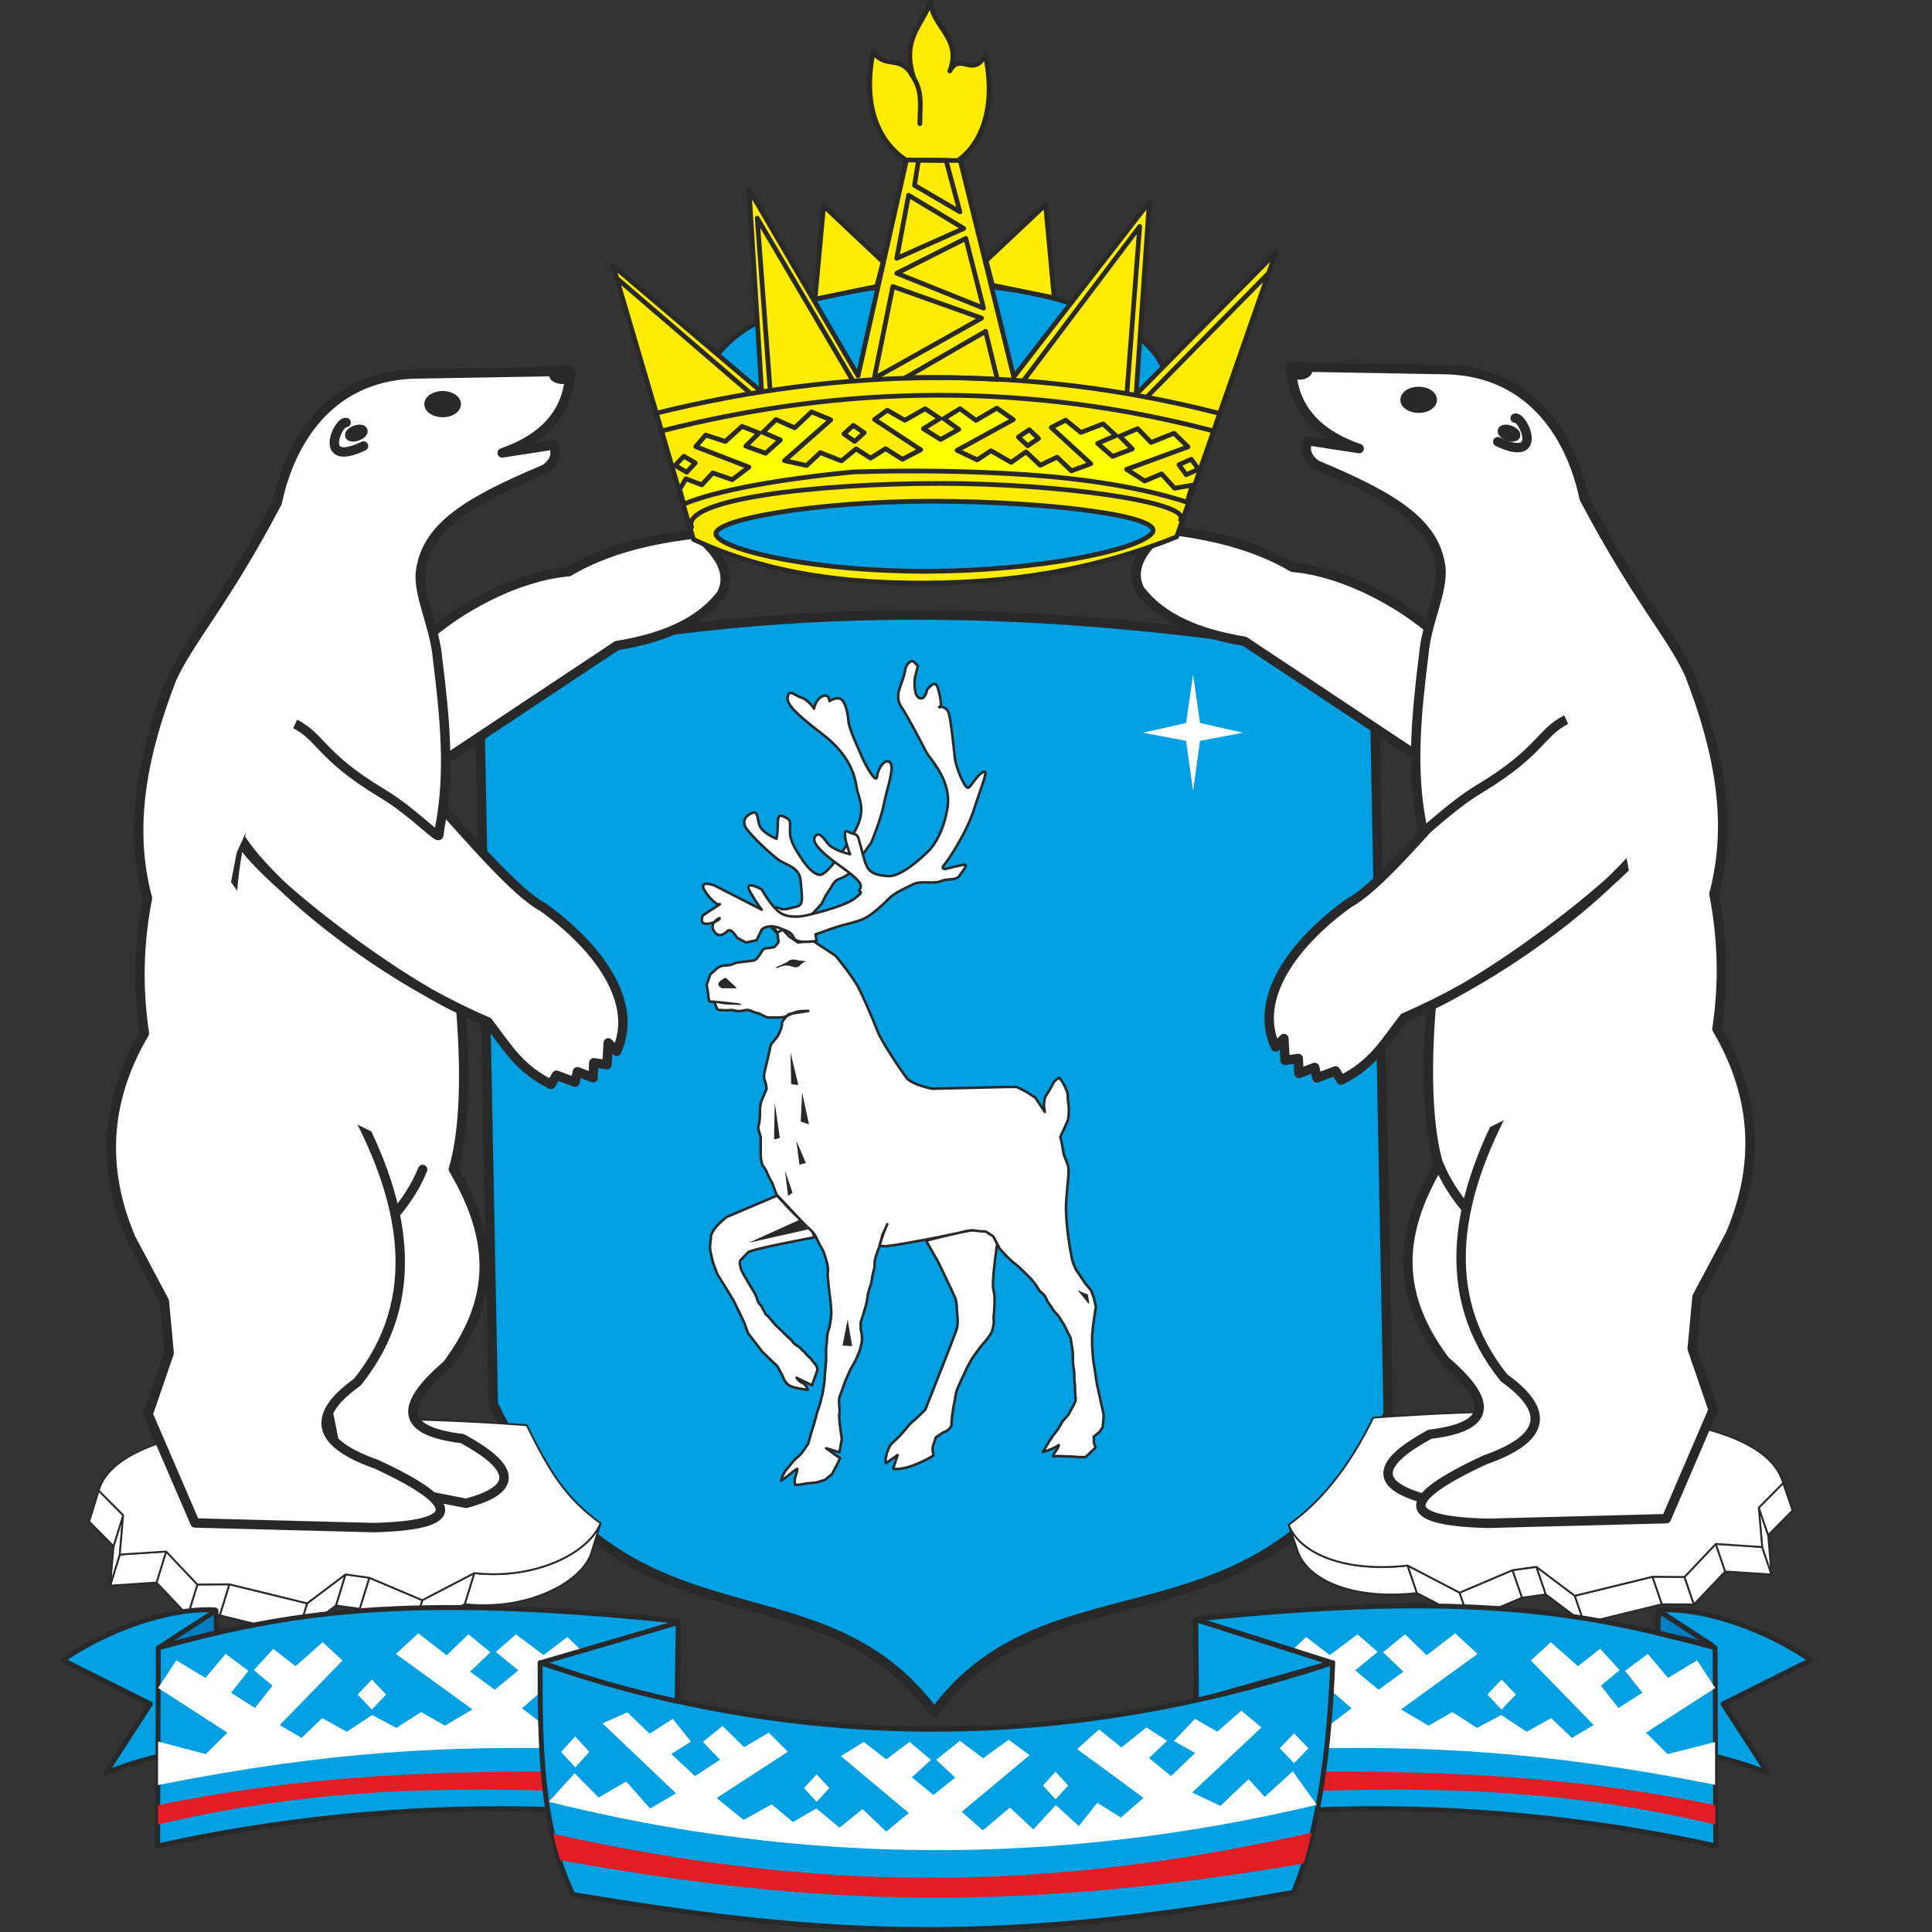 <svg width="32" height="32" viewBox="0 0 32 32" fill="none" xmlns="http://www.w3.org/2000/svg">
<rect x="0" y="0" width="32" height="32" fill="#333333" stroke="none"/>
<g clip-path="url(#clip0_767_55242)">
<path fill-rule="evenodd" clip-rule="evenodd" d="M7.931 11.008C12.818 9.883 17.389 9.977 22.754 10.905L22.993 23.417C20.92 27.575 17.436 25.69 15.475 28.365C13.499 25.683 10.265 27.62 8.171 23.255L7.931 11.008Z" fill="#00A0E3" stroke="#2A2929" stroke-width="0.156" stroke-linejoin="round"/>
<path fill-rule="evenodd" clip-rule="evenodd" d="M24.02 10.728C23.314 9.996 22.238 9.467 21.411 9.397C20.781 9.026 20.061 8.861 19.309 8.77C18.895 9.102 18.714 9.433 18.877 9.764C19.239 10.245 19.855 10.498 20.613 10.621L24.035 12.895L24.02 10.728Z" fill="#FEFEFE" stroke="#2A2929" stroke-width="0.156" stroke-linejoin="round"/>
<path fill-rule="evenodd" clip-rule="evenodd" d="M6.809 10.799C7.516 10.067 8.591 9.539 9.419 9.469C10.049 9.097 10.768 8.932 11.52 8.842C11.935 9.173 12.115 9.504 11.953 9.835C11.59 10.317 10.975 10.569 10.217 10.693L6.795 12.966L6.809 10.799Z" fill="#FEFEFE" stroke="#2A2929" stroke-width="0.156" stroke-linejoin="round"/>
<path fill-rule="evenodd" clip-rule="evenodd" d="M15.514 4.705C17.619 4.705 19.335 5.471 19.335 6.41C19.335 7.349 17.619 8.115 15.514 8.115C13.409 8.115 11.692 7.349 11.692 6.41C11.692 5.471 13.409 4.705 15.514 4.705Z" fill="#00A0E3" stroke="#2A2929" stroke-width="0.078" stroke-linejoin="round"/>
<path fill-rule="evenodd" clip-rule="evenodd" d="M10.154 4.403L12.616 6.492L12.407 3.141L14.212 6.225L15.013 2.656C14.492 2.311 14.3 1.67 14.462 0.864C14.699 1.163 14.897 0.881 15.131 1.277C14.916 0.605 15.329 0.38 15.413 0C15.411 0.44 15.946 0.62 15.732 1.176C15.906 0.852 16.117 1.301 16.319 0.911C16.503 1.758 16.261 2.361 15.899 2.633L16.791 6.244L19.036 3.346L18.817 6.533L21.13 4.187L19.489 8.892C18.081 9.456 16.728 9.649 15.353 9.657C14.061 9.664 12.744 9.521 11.487 8.935L10.154 4.403Z" fill="#FFEC00" stroke="#2A2929" stroke-width="0.078" stroke-linejoin="round"/>
<path fill-rule="evenodd" clip-rule="evenodd" d="M9.946 25.229L9.787 25.744L9.767 25.79L9.743 25.836L9.715 25.882L9.683 25.927L9.648 25.971L9.609 26.014L9.566 26.057L9.52 26.099L9.471 26.139L9.419 26.179L9.363 26.217L9.305 26.254L9.244 26.289L9.18 26.323L9.114 26.355L9.045 26.386L8.974 26.415L8.901 26.442L8.825 26.467L8.748 26.49L8.668 26.51L8.587 26.529L8.504 26.545L8.419 26.559L8.333 26.57L8.245 26.578L8.157 26.584L8.067 26.587L7.976 26.587L7.884 26.585L7.791 26.579L7.697 26.57L7.856 26.055L7.95 26.064L8.042 26.07L8.134 26.073L8.225 26.073L8.315 26.07L8.404 26.064L8.492 26.055L8.578 26.044L8.662 26.031L8.745 26.015L8.827 25.996L8.906 25.975L8.984 25.952L9.059 25.927L9.133 25.9L9.204 25.872L9.273 25.841L9.339 25.809L9.403 25.775L9.464 25.739L9.522 25.702L9.577 25.664L9.63 25.625L9.679 25.584L9.725 25.543L9.767 25.5L9.806 25.456L9.842 25.412L9.874 25.367L9.902 25.322L9.926 25.276L9.946 25.229Z" fill="#FEFEFE" stroke="#2A2929" stroke-width="0.03" stroke-linejoin="round"/>
<path fill-rule="evenodd" clip-rule="evenodd" d="M7.856 26.055L7.697 26.57L6.836 27.019L6.994 26.504L7.856 26.055Z" fill="#FEFEFE" stroke="#2A2929" stroke-width="0.03" stroke-linejoin="round"/>
<path fill-rule="evenodd" clip-rule="evenodd" d="M6.994 26.504L6.836 27.019L5.958 26.646L6.117 26.132L6.994 26.504Z" fill="#FEFEFE" stroke="#2A2929" stroke-width="0.03" stroke-linejoin="round"/>
<path fill-rule="evenodd" clip-rule="evenodd" d="M6.117 26.132L5.958 26.646L5.564 26.592L5.723 26.077L6.117 26.132Z" fill="#FEFEFE" stroke="#2A2929" stroke-width="0.03" stroke-linejoin="round"/>
<path fill-rule="evenodd" clip-rule="evenodd" d="M5.722 26.077L5.564 26.592L4.928 27.07L5.087 26.556L5.722 26.077Z" fill="#FEFEFE" stroke="#2A2929" stroke-width="0.03" stroke-linejoin="round"/>
<path fill-rule="evenodd" clip-rule="evenodd" d="M5.087 26.556L4.928 27.07L3.64 26.755L3.799 26.241L5.087 26.556Z" fill="#FEFEFE" stroke="#2A2929" stroke-width="0.03" stroke-linejoin="round"/>
<path fill-rule="evenodd" clip-rule="evenodd" d="M3.799 26.241L3.64 26.755L3.11 26.758L3.269 26.244L3.799 26.241Z" fill="#FEFEFE" stroke="#2A2929" stroke-width="0.03" stroke-linejoin="round"/>
<path fill-rule="evenodd" clip-rule="evenodd" d="M3.269 26.244L3.11 26.758L2.593 26.212L2.752 25.697L3.269 26.244Z" fill="#FEFEFE" stroke="#2A2929" stroke-width="0.03" stroke-linejoin="round"/>
<path fill-rule="evenodd" clip-rule="evenodd" d="M2.752 25.697L2.593 26.212L1.825 26.262L1.984 25.748L2.752 25.697Z" fill="#FEFEFE" stroke="#2A2929" stroke-width="0.03" stroke-linejoin="round"/>
<path fill-rule="evenodd" clip-rule="evenodd" d="M1.984 25.748L1.825 26.262L1.881 25.611L2.04 25.096L1.984 25.748Z" fill="#FEFEFE" stroke="#2A2929" stroke-width="0.03" stroke-linejoin="round"/>
<path fill-rule="evenodd" clip-rule="evenodd" d="M2.04 25.096L1.881 25.61L1.477 25.203L1.635 24.689L2.04 25.096Z" fill="#FEFEFE" stroke="#2A2929" stroke-width="0.03" stroke-linejoin="round"/>
<path fill-rule="evenodd" clip-rule="evenodd" d="M9.946 25.229L9.787 25.744L9.767 25.79L9.743 25.836L9.715 25.882L9.683 25.927L9.648 25.971L9.609 26.014L9.566 26.057L9.52 26.099L9.471 26.139L9.419 26.179L9.363 26.217L9.305 26.254L9.244 26.289L9.18 26.323L9.114 26.355L9.045 26.386L8.974 26.415L8.901 26.442L8.825 26.467L8.748 26.49L8.668 26.51L8.587 26.529L8.504 26.545L8.419 26.559L8.333 26.57L8.245 26.578L8.157 26.584L8.067 26.587L7.976 26.587L7.884 26.585L7.791 26.579L7.697 26.57L7.856 26.055L7.95 26.064L8.042 26.07L8.134 26.073L8.225 26.073L8.315 26.07L8.404 26.064L8.492 26.055L8.578 26.044L8.662 26.031L8.745 26.015L8.827 25.996L8.906 25.975L8.984 25.952L9.059 25.927L9.133 25.9L9.204 25.872L9.273 25.841L9.339 25.809L9.403 25.775L9.464 25.739L9.522 25.702L9.577 25.664L9.63 25.625L9.679 25.584L9.725 25.543L9.767 25.5L9.806 25.456L9.842 25.412L9.874 25.367L9.902 25.322L9.926 25.276L9.946 25.229Z" fill="#FEFEFE" stroke="#2A2929" stroke-width="0.03" stroke-linejoin="round"/>
<path fill-rule="evenodd" clip-rule="evenodd" d="M7.856 26.055L7.697 26.57L6.836 27.019L6.994 26.504L7.856 26.055Z" fill="#FEFEFE" stroke="#2A2929" stroke-width="0.03" stroke-linejoin="round"/>
<path fill-rule="evenodd" clip-rule="evenodd" d="M6.994 26.504L6.836 27.019L5.958 26.646L6.117 26.132L6.994 26.504Z" fill="#FEFEFE" stroke="#2A2929" stroke-width="0.03" stroke-linejoin="round"/>
<path fill-rule="evenodd" clip-rule="evenodd" d="M6.117 26.132L5.958 26.646L5.564 26.592L5.723 26.077L6.117 26.132Z" fill="#FEFEFE" stroke="#2A2929" stroke-width="0.03" stroke-linejoin="round"/>
<path fill-rule="evenodd" clip-rule="evenodd" d="M5.722 26.077L5.564 26.592L4.928 27.07L5.087 26.556L5.722 26.077Z" fill="#FEFEFE" stroke="#2A2929" stroke-width="0.03" stroke-linejoin="round"/>
<path fill-rule="evenodd" clip-rule="evenodd" d="M5.087 26.556L4.928 27.07L3.64 26.755L3.799 26.241L5.087 26.556Z" fill="#FEFEFE" stroke="#2A2929" stroke-width="0.03" stroke-linejoin="round"/>
<path fill-rule="evenodd" clip-rule="evenodd" d="M3.799 26.241L3.64 26.755L3.11 26.758L3.269 26.244L3.799 26.241Z" fill="#FEFEFE" stroke="#2A2929" stroke-width="0.03" stroke-linejoin="round"/>
<path fill-rule="evenodd" clip-rule="evenodd" d="M3.269 26.244L3.11 26.758L2.593 26.212L2.752 25.697L3.269 26.244Z" fill="#FEFEFE" stroke="#2A2929" stroke-width="0.03" stroke-linejoin="round"/>
<path fill-rule="evenodd" clip-rule="evenodd" d="M2.752 25.697L2.593 26.212L1.825 26.262L1.984 25.748L2.752 25.697Z" fill="#FEFEFE" stroke="#2A2929" stroke-width="0.03" stroke-linejoin="round"/>
<path fill-rule="evenodd" clip-rule="evenodd" d="M1.984 25.748L1.825 26.262L1.881 25.611L2.04 25.096L1.984 25.748Z" fill="#FEFEFE" stroke="#2A2929" stroke-width="0.03" stroke-linejoin="round"/>
<path fill-rule="evenodd" clip-rule="evenodd" d="M2.04 25.096L1.881 25.61L1.477 25.203L1.635 24.689L2.04 25.096Z" fill="#FEFEFE" stroke="#2A2929" stroke-width="0.03" stroke-linejoin="round"/>
<path fill-rule="evenodd" clip-rule="evenodd" d="M1.635 24.689C1.937 23.616 4.829 23.319 8.725 23.606C9.119 24.414 9.391 24.828 9.946 25.229C9.753 25.726 8.857 26.17 7.856 26.055L6.994 26.504L6.117 26.132L5.723 26.077L5.087 26.556L3.799 26.241L3.269 26.244L2.752 25.698L1.984 25.748L2.04 25.096L1.635 24.689Z" fill="#FEFEFE" stroke="#2A2929" stroke-width="0.03" stroke-linejoin="round"/>
<path fill-rule="evenodd" clip-rule="evenodd" d="M21.345 25.256L21.5 25.711L21.52 25.757L21.543 25.802L21.569 25.845L21.599 25.887L21.631 25.928L21.667 25.968L21.706 26.006L21.748 26.042L21.793 26.077L21.84 26.111L21.891 26.143L21.944 26.173L22 26.202L22.058 26.229L22.119 26.254L22.182 26.278L22.247 26.299L22.315 26.319L22.385 26.337L22.457 26.354L22.532 26.368L22.608 26.38L22.686 26.39L22.767 26.398L22.849 26.404L22.933 26.408L23.018 26.41L23.105 26.41L23.194 26.407L23.285 26.402L23.376 26.395L23.469 26.385L23.314 25.93L23.221 25.94L23.129 25.947L23.039 25.952L22.95 25.954L22.863 25.955L22.777 25.953L22.694 25.949L22.611 25.943L22.531 25.935L22.453 25.925L22.377 25.912L22.302 25.898L22.23 25.882L22.16 25.864L22.092 25.844L22.026 25.822L21.963 25.799L21.903 25.773L21.844 25.747L21.789 25.718L21.736 25.688L21.685 25.655L21.638 25.622L21.593 25.587L21.551 25.55L21.512 25.512L21.476 25.473L21.444 25.432L21.414 25.39L21.387 25.346L21.364 25.302L21.345 25.256Z" fill="#FEFEFE" stroke="#2A2929" stroke-width="0.03" stroke-linejoin="round"/>
<path fill-rule="evenodd" clip-rule="evenodd" d="M23.314 25.93L23.469 26.385L24.331 26.835L24.176 26.379L23.314 25.93Z" fill="#FEFEFE" stroke="#2A2929" stroke-width="0.03" stroke-linejoin="round"/>
<path fill-rule="evenodd" clip-rule="evenodd" d="M24.176 26.379L24.331 26.835L25.209 26.462L25.053 26.007L24.176 26.379Z" fill="#FEFEFE" stroke="#2A2929" stroke-width="0.03" stroke-linejoin="round"/>
<path fill-rule="evenodd" clip-rule="evenodd" d="M25.053 26.007L25.209 26.462L25.603 26.408L25.448 25.952L25.053 26.007Z" fill="#FEFEFE" stroke="#2A2929" stroke-width="0.03" stroke-linejoin="round"/>
<path fill-rule="evenodd" clip-rule="evenodd" d="M25.448 25.952L25.603 26.408L26.239 26.886L26.084 26.431L25.448 25.952Z" fill="#FEFEFE" stroke="#2A2929" stroke-width="0.03" stroke-linejoin="round"/>
<path fill-rule="evenodd" clip-rule="evenodd" d="M26.084 26.431L26.239 26.886L27.526 26.571L27.371 26.116L26.084 26.431Z" fill="#FEFEFE" stroke="#2A2929" stroke-width="0.03" stroke-linejoin="round"/>
<path fill-rule="evenodd" clip-rule="evenodd" d="M27.371 26.116L27.526 26.571L28.056 26.574L27.901 26.119L27.371 26.116Z" fill="#FEFEFE" stroke="#2A2929" stroke-width="0.03" stroke-linejoin="round"/>
<path fill-rule="evenodd" clip-rule="evenodd" d="M27.901 26.119L28.056 26.574L28.574 26.028L28.419 25.572L27.901 26.119Z" fill="#FEFEFE" stroke="#2A2929" stroke-width="0.03" stroke-linejoin="round"/>
<path fill-rule="evenodd" clip-rule="evenodd" d="M28.419 25.572L28.574 26.028L29.342 26.078L29.187 25.623L28.419 25.572Z" fill="#FEFEFE" stroke="#2A2929" stroke-width="0.03" stroke-linejoin="round"/>
<path fill-rule="evenodd" clip-rule="evenodd" d="M29.187 25.623L29.342 26.078L29.286 25.426L29.131 24.971L29.187 25.623Z" fill="#FEFEFE" stroke="#2A2929" stroke-width="0.03" stroke-linejoin="round"/>
<path fill-rule="evenodd" clip-rule="evenodd" d="M29.131 24.971L29.286 25.426L29.69 25.019L29.535 24.564L29.131 24.971Z" fill="#FEFEFE" stroke="#2A2929" stroke-width="0.03" stroke-linejoin="round"/>
<path fill-rule="evenodd" clip-rule="evenodd" d="M21.345 25.256L21.5 25.711L21.52 25.757L21.543 25.802L21.569 25.845L21.599 25.887L21.631 25.928L21.667 25.968L21.706 26.006L21.748 26.042L21.793 26.077L21.84 26.111L21.891 26.143L21.944 26.173L22 26.202L22.058 26.229L22.119 26.254L22.182 26.278L22.247 26.299L22.315 26.319L22.385 26.337L22.457 26.354L22.532 26.368L22.608 26.38L22.686 26.39L22.767 26.398L22.849 26.404L22.933 26.408L23.018 26.41L23.105 26.41L23.194 26.407L23.285 26.402L23.376 26.395L23.469 26.385L23.314 25.93L23.221 25.94L23.129 25.947L23.039 25.952L22.95 25.954L22.863 25.955L22.777 25.953L22.694 25.949L22.611 25.943L22.531 25.935L22.453 25.925L22.377 25.912L22.302 25.898L22.23 25.882L22.16 25.864L22.092 25.844L22.026 25.822L21.963 25.799L21.903 25.773L21.844 25.747L21.789 25.718L21.736 25.688L21.685 25.655L21.638 25.622L21.593 25.587L21.551 25.55L21.512 25.512L21.476 25.473L21.444 25.432L21.414 25.39L21.387 25.346L21.364 25.302L21.345 25.256Z" fill="#FEFEFE" stroke="#2A2929" stroke-width="0.03" stroke-linejoin="round"/>
<path fill-rule="evenodd" clip-rule="evenodd" d="M23.314 25.93L23.469 26.385L24.331 26.835L24.176 26.379L23.314 25.93Z" fill="#FEFEFE" stroke="#2A2929" stroke-width="0.03" stroke-linejoin="round"/>
<path fill-rule="evenodd" clip-rule="evenodd" d="M24.176 26.379L24.331 26.835L25.209 26.462L25.053 26.007L24.176 26.379Z" fill="#FEFEFE" stroke="#2A2929" stroke-width="0.03" stroke-linejoin="round"/>
<path fill-rule="evenodd" clip-rule="evenodd" d="M25.053 26.007L25.209 26.462L25.603 26.408L25.448 25.952L25.053 26.007Z" fill="#FEFEFE" stroke="#2A2929" stroke-width="0.03" stroke-linejoin="round"/>
<path fill-rule="evenodd" clip-rule="evenodd" d="M25.448 25.952L25.603 26.408L26.239 26.886L26.084 26.431L25.448 25.952Z" fill="#FEFEFE" stroke="#2A2929" stroke-width="0.03" stroke-linejoin="round"/>
<path fill-rule="evenodd" clip-rule="evenodd" d="M26.084 26.431L26.239 26.886L27.526 26.571L27.371 26.116L26.084 26.431Z" fill="#FEFEFE" stroke="#2A2929" stroke-width="0.03" stroke-linejoin="round"/>
<path fill-rule="evenodd" clip-rule="evenodd" d="M27.371 26.116L27.526 26.571L28.056 26.574L27.901 26.119L27.371 26.116Z" fill="#FEFEFE" stroke="#2A2929" stroke-width="0.03" stroke-linejoin="round"/>
<path fill-rule="evenodd" clip-rule="evenodd" d="M27.901 26.119L28.056 26.574L28.574 26.028L28.419 25.572L27.901 26.119Z" fill="#FEFEFE" stroke="#2A2929" stroke-width="0.03" stroke-linejoin="round"/>
<path fill-rule="evenodd" clip-rule="evenodd" d="M28.419 25.572L28.574 26.028L29.342 26.078L29.187 25.623L28.419 25.572Z" fill="#FEFEFE" stroke="#2A2929" stroke-width="0.03" stroke-linejoin="round"/>
<path fill-rule="evenodd" clip-rule="evenodd" d="M29.187 25.623L29.342 26.078L29.286 25.426L29.131 24.971L29.187 25.623Z" fill="#FEFEFE" stroke="#2A2929" stroke-width="0.03" stroke-linejoin="round"/>
<path fill-rule="evenodd" clip-rule="evenodd" d="M29.131 24.971L29.286 25.426L29.69 25.019L29.535 24.564L29.131 24.971Z" fill="#FEFEFE" stroke="#2A2929" stroke-width="0.03" stroke-linejoin="round"/>
<path fill-rule="evenodd" clip-rule="evenodd" d="M29.535 24.564C29.233 23.491 26.642 23.194 22.745 23.481C22.351 24.289 21.899 24.855 21.345 25.256C21.537 25.753 22.314 26.045 23.314 25.93L24.176 26.379L25.053 26.006L25.448 25.952L26.084 26.431L27.371 26.115L27.901 26.119L28.419 25.572L29.187 25.623L29.131 24.971L29.535 24.564Z" fill="#FEFEFE" stroke="#2A2929" stroke-width="0.03" stroke-linejoin="round"/>
<path fill-rule="evenodd" clip-rule="evenodd" d="M15.453 8.302C13.532 8.299 11.694 8.616 11.868 8.877C12.043 9.138 13.574 9.471 15.388 9.462C17.203 9.452 18.825 9.12 19.078 8.835C19.331 8.551 17.374 8.305 15.453 8.302Z" fill="#00A0E3" stroke="#2A2929" stroke-width="0.078" stroke-linejoin="round"/>
<path fill-rule="evenodd" clip-rule="evenodd" d="M13.642 3.41L14.627 4.338L14.521 4.745L13.499 4.954L13.642 3.41Z" fill="#FFEC00" stroke="#2A2929" stroke-width="0.078" stroke-linejoin="round"/>
<path fill-rule="evenodd" clip-rule="evenodd" d="M17.318 3.39L16.333 4.318L16.439 4.725L17.461 4.934L17.318 3.39Z" fill="#FFEC00" stroke="#2A2929" stroke-width="0.078" stroke-linejoin="round"/>
<path d="M15.002 2.649L15.915 2.659" stroke="#2A2929" stroke-width="0.078" stroke-linecap="round" stroke-linejoin="round"/>
<path fill-rule="evenodd" clip-rule="evenodd" d="M23.619 24.829C22.707 24.586 22.838 24.215 23.683 23.756C24.804 23.622 24.657 23.154 23.933 22.534C23.145 21.476 23.12 20.496 23.829 19.294C23.639 18.653 23.623 17.682 23.706 16.653C25.176 15.961 27.841 13.799 27.341 13.648C27.31 13.638 27.482 14.204 27.503 14.963C27.574 17.483 25.681 23.42 25.742 24.409L23.619 24.829ZM27.275 13.401C27.239 13.468 26.51 10.979 26.432 11.011C25.364 11.437 23.232 14.482 22.348 14.953C21.439 15.605 20.749 16.528 21.127 17.342L21.265 17.202L21.285 17.563L21.503 17.532L21.515 17.779L21.775 17.68L21.814 17.853L22.121 17.738L22.212 17.89C22.748 17.619 22.93 17.277 23.257 16.856C25.933 15.703 28.147 13.328 27.275 13.401Z" fill="#FEFEFE" stroke="#2A2929" stroke-width="0.156" stroke-linejoin="round"/>
<path fill-rule="evenodd" clip-rule="evenodd" d="M25.116 18.009L26.024 17.299C28.104 15.672 26.902 11.514 26.036 11.876C25.497 12.101 25.592 12.413 24.497 13.07C23.987 13.377 23.547 13.857 23.56 13.754L23.541 13.615C23.372 12.721 23.462 11.809 23.582 10.844C23.626 10.306 23.913 9.775 23.863 9.393C23.768 8.664 23.106 8.243 21.804 7.699C21.647 7.589 21.6 7.455 21.663 7.299L22.512 7.43C21.781 7.176 21.406 6.725 21.389 6.077L23.894 6.121C25.285 6.126 26.001 7.133 26.239 8.254C27.116 9.92 27.673 10.493 27.983 11.167C28.458 12.392 28.711 13.605 28.388 14.806C28.53 15.538 28.554 16.282 28.438 17.043C29.107 18.178 29.144 19.312 28.658 20.447L28.108 21.48L28.028 22.338L28.375 23.352L27.6 25.154L24.637 25.231C23.18 25.193 23.166 24.843 24.596 24.18C25.537 23.849 25.732 23.409 24.913 22.823C23.807 21.449 24.076 19.8 25.116 18.009Z" fill="#FEFEFE" stroke="#2A2929" stroke-width="0.156" stroke-linejoin="round"/>
<path fill-rule="evenodd" clip-rule="evenodd" d="M25.477 10.709L26.984 14.026L27.086 14.556L24.233 18.648C23.827 19.228 28.207 16.728 28.049 15.929L27.043 10.843C27.02 10.725 25.472 10.697 25.477 10.709Z" fill="#FEFEFE" stroke="#FEFEFE" stroke-width="0.156" stroke-linejoin="round"/>
<path fill-rule="evenodd" clip-rule="evenodd" d="M23.498 6.483C23.622 6.483 23.723 6.546 23.723 6.622C23.723 6.699 23.622 6.761 23.498 6.761C23.373 6.761 23.272 6.699 23.272 6.622C23.272 6.546 23.373 6.483 23.498 6.483Z" fill="#2A2929" stroke="#2A2929" stroke-width="0.156" stroke-linejoin="round"/>
<path d="M25.096 6.926C25.231 6.896 25.58 7.685 24.808 7.316" stroke="#2A2929" stroke-width="0.156" stroke-linecap="round" stroke-linejoin="round"/>
<path fill-rule="evenodd" clip-rule="evenodd" d="M21.513 6.022C21.411 6.022 21.328 6.073 21.328 6.136C21.328 6.199 21.411 6.251 21.513 6.251C21.616 6.251 21.699 6.199 21.699 6.136C21.699 6.073 21.616 6.022 21.513 6.022Z" fill="#2A2929" stroke="#2A2929" stroke-width="0.078" stroke-linejoin="round"/>
<path fill-rule="evenodd" clip-rule="evenodd" d="M7.719 24.9C8.632 24.658 8.501 24.286 7.656 23.827C6.535 23.694 6.682 23.226 7.405 22.605C8.194 21.547 8.219 20.568 7.509 19.366C7.7 18.724 7.716 17.753 7.633 16.725C6.163 16.032 3.498 13.871 3.997 13.719C4.029 13.71 3.857 14.276 3.836 15.034C3.764 17.554 5.658 23.491 5.596 24.481L7.719 24.9ZM4.064 13.472C4.099 13.54 4.829 11.051 4.907 11.082C5.974 11.508 8.107 14.554 8.991 15.024C9.9 15.677 10.59 16.599 10.212 17.414L10.074 17.273L10.053 17.634L9.835 17.603L9.823 17.85L9.564 17.751L9.524 17.924L9.217 17.809L9.127 17.961C8.591 17.691 8.408 17.349 8.082 16.927C5.406 15.775 3.191 13.399 4.064 13.472Z" fill="#FEFEFE" stroke="#2A2929" stroke-width="0.156" stroke-linejoin="round"/>
<path fill-rule="evenodd" clip-rule="evenodd" d="M5.714 18.081L4.805 17.37C2.726 15.744 3.927 11.585 4.793 11.947C5.332 12.172 5.237 12.484 6.333 13.142C6.843 13.448 7.283 13.928 7.269 13.825L7.288 13.687C7.458 12.792 7.368 11.881 7.248 10.915C7.204 10.378 6.917 9.846 6.966 9.465C7.061 8.736 7.724 8.315 9.026 7.77C9.183 7.66 9.23 7.527 9.167 7.37L8.317 7.502C9.049 7.247 9.423 6.796 9.44 6.149L6.935 6.193C5.545 6.197 4.829 7.205 4.591 8.326C3.713 9.992 3.157 10.565 2.846 11.239C2.372 12.463 2.119 13.676 2.442 14.877C2.299 15.609 2.276 16.354 2.392 17.115C1.723 18.249 1.686 19.384 2.172 20.518L2.722 21.552L2.802 22.41L2.454 23.424L3.23 25.225L6.192 25.302C7.649 25.264 7.663 24.914 6.233 24.252C5.292 23.921 5.098 23.48 5.917 22.894C7.023 21.52 6.753 19.871 5.714 18.081Z" fill="#FEFEFE" stroke="#2A2929" stroke-width="0.156" stroke-linejoin="round"/>
<path fill-rule="evenodd" clip-rule="evenodd" d="M5.353 10.78L3.846 14.097L3.744 14.627L6.597 18.719C7.002 19.3 2.623 16.8 2.781 16L3.786 10.914C3.809 10.797 5.358 10.768 5.353 10.78Z" fill="#FEFEFE" stroke="#FEFEFE" stroke-width="0.156" stroke-linejoin="round"/>
<path fill-rule="evenodd" clip-rule="evenodd" d="M7.332 6.554C7.208 6.554 7.106 6.617 7.106 6.694C7.106 6.77 7.208 6.833 7.332 6.833C7.456 6.833 7.557 6.77 7.557 6.694C7.557 6.617 7.456 6.554 7.332 6.554Z" fill="#2A2929" stroke="#2A2929" stroke-width="0.156" stroke-linejoin="round"/>
<path d="M5.733 6.998C5.599 6.967 5.25 7.756 6.021 7.388" stroke="#2A2929" stroke-width="0.156" stroke-linecap="round" stroke-linejoin="round"/>
<path fill-rule="evenodd" clip-rule="evenodd" d="M9.316 6.093C9.418 6.093 9.501 6.145 9.501 6.208C9.501 6.271 9.418 6.322 9.316 6.322C9.214 6.322 9.131 6.271 9.131 6.208C9.131 6.145 9.214 6.093 9.316 6.093Z" fill="#2A2929" stroke="#2A2929" stroke-width="0.078" stroke-linejoin="round"/>
<path fill-rule="evenodd" clip-rule="evenodd" d="M19.761 11.17L19.876 11.975L20.587 12.136L19.876 12.271L19.761 13.102L19.645 12.271L18.934 12.136L19.645 11.975L19.761 11.17Z" fill="white"/>
<path fill-rule="evenodd" clip-rule="evenodd" d="M29.99 27.497C29.323 27.033 28.306 26.628 27.47 26.664L27.413 28.901C28.035 28.991 28.656 29.116 29.278 29.365L28.538 28.223L29.99 27.497Z" fill="#00A0E3"/>
<path fill-rule="evenodd" clip-rule="evenodd" d="M30.001 27.455L30.013 27.464L30.013 27.464C30.018 27.467 30.023 27.473 30.026 27.479C30.036 27.499 30.028 27.523 30.008 27.533L28.597 28.239L29.311 29.34C29.319 29.351 29.321 29.366 29.316 29.38C29.308 29.401 29.284 29.411 29.263 29.402C28.956 29.279 28.647 29.186 28.339 29.113L28.336 29.113C28.027 29.04 27.718 28.986 27.409 28.941C27.389 28.939 27.372 28.921 27.373 28.9L27.429 26.663H27.429C27.43 26.642 27.447 26.624 27.468 26.623C28.073 26.598 28.769 26.799 29.363 27.087C29.48 27.143 29.592 27.203 29.698 27.264C29.805 27.326 29.906 27.39 30.001 27.455ZM29.91 27.492C29.83 27.438 29.745 27.385 29.657 27.334C29.552 27.273 29.442 27.214 29.328 27.16C28.757 26.883 28.091 26.688 27.509 26.703L27.455 28.866C27.755 28.91 28.055 28.963 28.355 29.034L28.356 29.034C28.629 29.099 28.903 29.179 29.176 29.282L28.504 28.245C28.492 28.226 28.497 28.201 28.516 28.189L28.52 28.187L28.52 28.186L29.91 27.492Z" fill="#2A2929"/>
<path fill-rule="evenodd" clip-rule="evenodd" d="M28.408 27.292L28.419 30.576C25.797 29.988 22.66 29.763 19.807 30.148V26.816C24.362 26.34 26.272 26.709 28.408 27.292Z" fill="#00A0E3"/>
<path fill-rule="evenodd" clip-rule="evenodd" d="M28.448 27.295L28.46 30.576C28.46 30.598 28.441 30.616 28.419 30.616C28.415 30.616 28.412 30.616 28.408 30.615L28.402 30.614L28.399 30.613C28.035 30.532 27.659 30.457 27.275 30.39C26.89 30.322 26.497 30.263 26.1 30.212C24.055 29.951 21.86 29.912 19.813 30.188C19.791 30.191 19.77 30.175 19.767 30.153L19.767 30.148H19.767V26.816C19.767 26.795 19.783 26.778 19.803 26.776C22.084 26.538 23.702 26.511 25.018 26.617C26.334 26.722 27.348 26.961 28.419 27.253C28.437 27.258 28.449 27.276 28.448 27.295ZM28.378 30.525L28.367 27.323C27.313 27.036 26.31 26.802 25.011 26.698C23.707 26.593 22.103 26.619 19.848 26.853V30.101C21.89 29.831 24.074 29.871 26.11 30.132C26.51 30.183 26.904 30.242 27.289 30.31C27.659 30.374 28.023 30.446 28.378 30.525Z" fill="#2A2929"/>
<path fill-rule="evenodd" clip-rule="evenodd" d="M28.366 27.261L27.468 26.674L27.457 27.047L28.366 27.261Z" fill="#007DC3" stroke="#2A2929" stroke-width="0.086" stroke-linejoin="round"/>
<path fill-rule="evenodd" clip-rule="evenodd" d="M28.407 28.853L27.622 29.054L27.264 28.698L28.41 27.958L28.11 27.5L27.628 27.791L27.294 27.394L26.915 27.674L27.203 28.037L26.807 28.289L26.516 27.92L26.827 27.663L26.505 27.309L26.136 27.597L25.686 27.2L25.356 27.503L26.396 28.572L26.036 28.785L25.693 28.457L25.287 28.683L24.866 28.406L24.465 28.619L24.055 28.357L23.66 28.582L23.206 28.313L24.473 27.394L24.102 27.052L23.631 27.417L23.272 27.068L22.907 27.366L23.244 27.687L22.835 27.988L22.446 27.666L22.818 27.361L22.485 27.069L22.026 27.413L21.633 27.113L21.345 27.39L22.385 28.295L21.514 28.96C23.56 28.921 25.5 28.984 28.408 29.562L28.407 28.853Z" fill="#FEFEFE"/>
<path fill-rule="evenodd" clip-rule="evenodd" d="M25.108 28.067L24.871 27.818L24.635 28.067L24.871 28.316L25.108 28.067Z" fill="#FEFEFE"/>
<path fill-rule="evenodd" clip-rule="evenodd" d="M1.04 27.497C1.707 27.033 2.724 26.628 3.561 26.664L3.617 28.901C2.996 28.991 2.374 29.116 1.752 29.365L2.492 28.223L1.04 27.497Z" fill="#00A0E3"/>
<path fill-rule="evenodd" clip-rule="evenodd" d="M1.017 27.464L1.029 27.455C1.124 27.39 1.226 27.326 1.332 27.264C1.438 27.203 1.551 27.143 1.667 27.087C2.261 26.799 2.958 26.598 3.562 26.623C3.584 26.624 3.602 26.643 3.601 26.665L3.658 28.9C3.658 28.921 3.642 28.939 3.621 28.941C3.003 29.031 2.384 29.155 1.767 29.402C1.747 29.411 1.723 29.401 1.715 29.38C1.71 29.367 1.712 29.354 1.719 29.343L1.718 29.343L2.434 28.239L1.022 27.533C1.002 27.523 0.994 27.499 1.004 27.479C1.007 27.473 1.012 27.468 1.018 27.464L1.017 27.464ZM1.373 27.334C1.285 27.385 1.2 27.438 1.121 27.492L2.51 28.186V28.187L2.514 28.189C2.533 28.201 2.538 28.226 2.526 28.245L1.854 29.282C2.429 29.066 3.002 28.95 3.576 28.866L3.521 26.703C2.939 26.688 2.273 26.883 1.703 27.16C1.589 27.214 1.479 27.273 1.373 27.334Z" fill="#2A2929"/>
<path fill-rule="evenodd" clip-rule="evenodd" d="M2.623 27.292C4.759 26.709 6.675 26.377 11.229 26.852L11.223 30.148C8.371 29.763 5.234 29.988 2.611 30.576L2.623 27.292Z" fill="#00A0E3"/>
<path fill-rule="evenodd" clip-rule="evenodd" d="M2.612 27.253C3.683 26.961 4.698 26.732 6.016 26.635C7.333 26.538 8.954 26.574 11.234 26.812C11.255 26.814 11.271 26.834 11.27 26.855L11.264 30.148C11.264 30.17 11.245 30.188 11.223 30.188L11.216 30.188L11.21 30.187H11.21C10.812 30.134 10.408 30.092 10 30.061C9.591 30.031 9.18 30.012 8.769 30.003C6.652 29.959 4.503 30.194 2.62 30.616C2.598 30.62 2.577 30.607 2.572 30.585C2.571 30.582 2.571 30.579 2.571 30.576H2.571L2.582 27.292C2.582 27.274 2.595 27.258 2.612 27.254L2.612 27.253ZM6.022 26.716C4.722 26.811 3.717 27.037 2.663 27.323L2.652 30.525C4.529 30.109 6.665 29.878 8.771 29.922C9.185 29.931 9.598 29.95 10.006 29.98C10.401 30.01 10.794 30.05 11.183 30.102L11.189 26.889C8.934 26.655 7.328 26.62 6.022 26.716Z" fill="#2A2929"/>
<path fill-rule="evenodd" clip-rule="evenodd" d="M2.659 27.272L3.577 26.675L3.587 27.041L2.659 27.272Z" fill="#007DC3"/>
<path fill-rule="evenodd" clip-rule="evenodd" d="M2.637 27.238L3.555 26.641C3.574 26.629 3.599 26.634 3.611 26.653C3.615 26.66 3.618 26.667 3.618 26.674L3.627 27.04C3.628 27.06 3.612 27.078 3.592 27.081L2.669 27.311C2.647 27.317 2.625 27.303 2.62 27.282C2.615 27.264 2.623 27.247 2.637 27.238L2.637 27.238ZM3.538 26.749L2.884 27.174L3.545 27.009L3.538 26.749Z" fill="#2A2929"/>
<path fill-rule="evenodd" clip-rule="evenodd" d="M2.619 28.845L3.408 29.054L3.766 28.698L2.62 27.958L2.92 27.5L3.402 27.791L3.737 27.394L4.115 27.674L3.828 28.037L4.223 28.289L4.514 27.92L4.204 27.663L4.526 27.309L4.895 27.597L5.344 27.2L5.674 27.503L4.634 28.572L4.994 28.785L5.337 28.457L5.744 28.683L6.165 28.406L6.565 28.619L6.975 28.357L7.37 28.582L7.825 28.313L6.557 27.394L6.929 27.052L7.399 27.417L7.758 27.068L8.123 27.366L7.787 27.687L8.195 27.988L8.584 27.666L8.213 27.361L8.545 27.069L9.004 27.413L9.397 27.113L9.685 27.39L8.646 28.295L9.517 28.96C7.47 28.921 5.525 28.987 2.617 29.566L2.619 28.845Z" fill="#FEFEFE"/>
<path fill-rule="evenodd" clip-rule="evenodd" d="M5.923 28.067L6.159 27.818L6.395 28.067L6.159 28.316L5.923 28.067Z" fill="#FEFEFE"/>
<path fill-rule="evenodd" clip-rule="evenodd" d="M2.617 29.9C4.857 29.436 6.903 29.341 9.189 29.341C9.189 29.448 9.189 29.555 9.189 29.662C6.903 29.591 4.857 29.686 2.617 30.221C2.617 30.114 2.617 30.007 2.617 29.9Z" fill="#E31D24"/>
<path fill-rule="evenodd" clip-rule="evenodd" d="M22.063 27.542L19.803 26.823L19.816 28.178L22.063 27.542Z" fill="#00A0E3" stroke="#2A2929" stroke-width="0.086" stroke-linejoin="round"/>
<path fill-rule="evenodd" clip-rule="evenodd" d="M28.413 29.9C26.173 29.436 24.128 29.341 21.842 29.341C21.842 29.448 21.842 29.555 21.842 29.662C24.128 29.591 26.173 29.686 28.413 30.221C28.413 30.114 28.413 30.007 28.413 29.9Z" fill="#E31D24"/>
<path fill-rule="evenodd" clip-rule="evenodd" d="M8.946 27.538C13.322 29.032 17.698 28.986 22.075 27.538C22.018 28.984 21.847 30.302 21.427 31.342C16.186 32.301 13.294 32.007 9.491 31.38C8.946 30.264 8.946 28.806 8.946 27.538Z" fill="#00A0E3"/>
<path fill-rule="evenodd" clip-rule="evenodd" d="M8.959 27.5C11.143 28.245 13.327 28.606 15.51 28.601C17.693 28.595 19.878 28.222 22.062 27.5C22.083 27.492 22.106 27.504 22.113 27.526C22.116 27.532 22.116 27.538 22.115 27.545C22.087 28.267 22.03 28.959 21.927 29.599C21.825 30.242 21.676 30.834 21.465 31.357C21.459 31.372 21.445 31.381 21.43 31.383C18.809 31.862 16.774 32.028 14.919 31.996C13.063 31.964 11.387 31.734 9.485 31.42C9.471 31.418 9.46 31.409 9.454 31.396C9.179 30.834 9.042 30.186 8.973 29.52C8.905 28.855 8.905 28.172 8.905 27.538C8.905 27.516 8.923 27.497 8.946 27.497C8.95 27.497 8.955 27.498 8.959 27.5V27.5ZM15.51 28.682C13.336 28.688 11.161 28.331 8.987 27.595C8.987 28.212 8.989 28.872 9.054 29.512C9.121 30.163 9.255 30.795 9.519 31.343C11.41 31.654 13.077 31.883 14.92 31.915C16.766 31.947 18.791 31.782 21.398 31.306C21.602 30.794 21.747 30.215 21.847 29.586C21.946 28.964 22.003 28.295 22.032 27.596C19.858 28.308 17.684 28.676 15.51 28.682Z" fill="#2A2929"/>
<path fill-rule="evenodd" clip-rule="evenodd" d="M9.162 30.374C13.538 31.35 17.349 31.347 21.726 30.355C21.69 30.522 21.642 30.699 21.591 30.867C16.439 31.744 13.155 31.501 9.279 30.811C9.233 30.665 9.193 30.509 9.162 30.374Z" fill="#E31D24"/>
<path fill-rule="evenodd" clip-rule="evenodd" d="M9.518 29.371L9.915 29.772L10.373 29.507L10.768 29.955L11.197 29.703L9.979 28.544L10.392 28.362L10.76 28.716L11.142 28.469L11.444 28.846L11.12 29.052L11.512 29.418L11.926 29.146L11.642 28.851L11.968 28.588L12.325 28.938L12.733 28.698L13.05 29.015L11.87 29.781L12.317 30.144L12.782 29.885L13.134 30.179L13.522 29.953L13.905 30.272L14.287 29.964L14.679 30.337L15.052 30.029L13.928 29.087L14.307 28.851L14.679 29.141L15.066 28.85L15.419 29.15L15.104 29.437L15.46 29.73L15.821 29.443L15.506 29.148L15.898 28.833L16.284 29.122L16.707 28.815L17.054 29.072L15.93 30.008L16.278 30.317L16.727 29.939L17.116 30.3L17.489 29.898L17.869 30.245L18.175 29.86L18.566 30.104L18.94 29.778L17.84 28.97L18.204 28.645L18.574 28.943L18.989 28.611L19.331 28.834L19.031 29.118L19.396 29.417L19.795 29.035L19.443 28.836L19.793 28.469L20.161 28.681L20.561 28.334L20.894 28.612L19.746 29.69L20.214 29.911L20.68 29.468L20.948 29.761L21.412 29.338L21.81 29.894C17.57 30.9 13.345 30.906 9.09 29.843L9.518 29.371Z" fill="#FEFEFE"/>
<path fill-rule="evenodd" clip-rule="evenodd" d="M13.317 29.616L13.526 29.387L13.735 29.616L13.526 29.846L13.317 29.616Z" fill="#FEFEFE"/>
<path fill-rule="evenodd" clip-rule="evenodd" d="M17.274 29.573L17.483 29.344L17.692 29.573L17.483 29.803L17.274 29.573Z" fill="#FEFEFE"/>
<path fill-rule="evenodd" clip-rule="evenodd" d="M9.294 29.017L9.528 28.76L9.761 29.017L9.528 29.274L9.294 29.017Z" fill="#FEFEFE"/>
<path fill-rule="evenodd" clip-rule="evenodd" d="M21.673 28.957L21.434 28.709L21.196 28.957L21.434 29.205L21.673 28.957Z" fill="#FEFEFE"/>
<path fill-rule="evenodd" clip-rule="evenodd" d="M8.974 27.535L11.234 26.873L11.215 28.178C10.443 28.009 9.694 27.8 8.974 27.535Z" fill="#00A0E3"/>
<path fill-rule="evenodd" clip-rule="evenodd" d="M8.962 27.496L11.223 26.834C11.244 26.828 11.267 26.84 11.273 26.862C11.275 26.867 11.275 26.872 11.275 26.877L11.255 28.178C11.255 28.201 11.237 28.219 11.214 28.218C11.21 28.218 11.207 28.218 11.203 28.217C10.818 28.133 10.437 28.038 10.064 27.932C9.689 27.825 9.321 27.706 8.96 27.573C8.939 27.566 8.928 27.542 8.936 27.521C8.94 27.509 8.951 27.5 8.963 27.497L8.962 27.496ZM11.193 26.928L9.104 27.54C9.426 27.654 9.753 27.759 10.086 27.854C10.443 27.955 10.807 28.046 11.175 28.128L11.193 26.928Z" fill="#2A2929"/>
<path d="M11.456 8.733C11.272 8.275 13.492 8.007 15.578 8.007C17.538 8.007 19.728 8.318 19.554 8.608" stroke="#2A2929" stroke-width="0.078" stroke-linecap="round" stroke-linejoin="round"/>
<path d="M10.847 6.85C13.967 6.071 17.088 6.046 20.208 6.85" stroke="#2A2929" stroke-width="0.078" stroke-linecap="round" stroke-linejoin="round"/>
<path d="M10.95 7.14C14.002 6.361 17.053 6.336 20.105 7.14" stroke="#2A2929" stroke-width="0.078" stroke-linecap="round" stroke-linejoin="round"/>
<path d="M15.091 1.225C15.293 1.509 15.236 1.719 15.236 2.049" stroke="#2A2929" stroke-width="0.078" stroke-linecap="round" stroke-linejoin="round"/>
<path fill-rule="evenodd" clip-rule="evenodd" d="M5.876 7.129C5.935 7.105 5.995 7.106 6.009 7.13C6.023 7.155 5.987 7.195 5.928 7.219C5.869 7.243 5.809 7.242 5.795 7.218C5.781 7.193 5.817 7.153 5.876 7.129Z" fill="black" stroke="#2A2929" stroke-width="0.156" stroke-linejoin="round"/>
<path fill-rule="evenodd" clip-rule="evenodd" d="M25.02 7.129C24.961 7.105 24.901 7.106 24.887 7.13C24.873 7.155 24.909 7.195 24.968 7.219C25.027 7.243 25.087 7.242 25.101 7.218C25.115 7.193 25.079 7.153 25.02 7.129Z" fill="black" stroke="#2A2929" stroke-width="0.156" stroke-linejoin="round"/>
<path d="M7 19.37C6.893 19.641 6.726 19.892 6.548 20.104" stroke="#2A2929" stroke-width="0.156" stroke-linecap="round" stroke-linejoin="round"/>
<path d="M23.834 19.287C23.941 19.558 24.108 19.808 24.286 20.02" stroke="#2A2929" stroke-width="0.156" stroke-linecap="round" stroke-linejoin="round"/>
<path d="M10.208 4.602L12.428 6.512" stroke="#2A2929" stroke-width="0.078" stroke-linecap="round" stroke-linejoin="round"/>
<path d="M12.755 6.457L12.542 3.613L14.126 6.306" stroke="#2A2929" stroke-width="0.078" stroke-linecap="round" stroke-linejoin="round"/>
<path d="M16.951 6.306L18.877 3.75L18.665 6.512" stroke="#2A2929" stroke-width="0.078" stroke-linecap="round" stroke-linejoin="round"/>
<path d="M21.016 4.52L18.991 6.58" stroke="#2A2929" stroke-width="0.078" stroke-linecap="round" stroke-linejoin="round"/>
<path d="M14.48 6.267L14.788 4.746L16.259 5.269L14.48 6.267Z" stroke="#2A2929" stroke-width="0.078" stroke-linecap="round" stroke-linejoin="round"/>
<path d="M14.853 4.279L15.049 3.234L15.964 3.784L14.853 4.279Z" stroke="#2A2929" stroke-width="0.078" stroke-linecap="round" stroke-linejoin="round"/>
<path d="M16.324 5.489C16.389 5.755 16.455 6.02 16.52 6.286C16.096 6.256 15.594 6.244 14.998 6.255" stroke="#2A2929" stroke-width="0.078" stroke-linecap="round" stroke-linejoin="round"/>
<path d="M14.998 6.255L16.324 5.489" stroke="#2A2929" stroke-width="0.078" stroke-linecap="round" stroke-linejoin="round"/>
<path d="M15.997 3.949L16.291 5.104L14.853 4.526L15.997 3.949Z" stroke="#2A2929" stroke-width="0.078" stroke-linecap="round" stroke-linejoin="round"/>
<path d="M15.147 3.069L15.213 2.655L15.67 2.656L15.899 3.509L15.147 3.069Z" stroke="#2A2929" stroke-width="0.078" stroke-linecap="round" stroke-linejoin="round"/>
<path fill-rule="evenodd" clip-rule="evenodd" d="M14.313 7.168L14.134 7.045L13.978 7.188L14.156 7.311L14.313 7.168Z" fill="#FFFF00" stroke="#2A2929" stroke-width="0.078" stroke-linejoin="round"/>
<path fill-rule="evenodd" clip-rule="evenodd" d="M17.201 7.263L17.048 7.118L16.867 7.238L17.02 7.384L17.201 7.263Z" fill="#FFFF00" stroke="#2A2929" stroke-width="0.078" stroke-linejoin="round"/>
<path fill-rule="evenodd" clip-rule="evenodd" d="M19.851 7.772L19.731 7.606L19.527 7.697L19.647 7.863L19.851 7.772Z" fill="#FFFF00" stroke="#2A2929" stroke-width="0.078" stroke-linejoin="round"/>
<path fill-rule="evenodd" clip-rule="evenodd" d="M11.516 7.668L11.326 7.557L11.183 7.71L11.373 7.821L11.516 7.668Z" fill="#FFFF00" stroke="#2A2929" stroke-width="0.078" stroke-linejoin="round"/>
<path fill-rule="evenodd" clip-rule="evenodd" d="M19.455 8.087L19.239 7.849L18.96 7.967L18.66 7.774L19.677 7.401L19.446 7.176L19.065 7.328L18.843 7.1L18.547 7.226L18.755 7.436L18.427 7.559L18.18 7.344L18.482 7.215L18.272 7.021L17.903 7.163L17.651 6.959L17.412 7.081L18.067 7.681L17.746 7.799L17.508 7.572L17.229 7.706L16.995 7.484L16.748 7.658L16.745 7.656L16.413 7.466L16.186 7.617L15.852 7.459L16.783 6.95L16.51 6.76L16.165 6.963L15.901 6.769L15.633 6.934L15.88 7.112L15.58 7.279L15.294 7.101L15.567 6.932L15.323 6.77L14.986 6.961L14.697 6.794L14.485 6.948L15.249 7.449L14.947 7.607L14.668 7.432L14.42 7.588L14.18 7.435L13.936 7.634L13.587 7.497L13.36 7.71L12.994 7.63L13.76 6.954L13.443 6.822L13.162 7.086L12.853 6.949L12.637 7.161L12.926 7.287L12.68 7.507L12.353 7.389L12.572 7.172L12.29 7.062L12.014 7.312L11.688 7.206L11.524 7.397L12.404 7.737L12.128 7.945L11.807 7.833L11.623 8.031L11.36 7.93L11.259 8.104L11.324 8.35C11.875 8.118 12.918 7.936 14.125 7.817C15.077 7.787 16.029 7.798 16.98 7.861L16.979 7.86C17.993 7.932 18.883 8.068 19.663 8.318L19.747 8.036L19.455 8.087Z" fill="#FFFF00" stroke="#2A2929" stroke-width="0.078" stroke-linejoin="round"/>
<path fill-rule="evenodd" clip-rule="evenodd" d="M13.49 20.494C13.49 20.494 12.447 20.686 12.39 20.743C12.339 20.794 12.288 20.851 12.288 20.851C12.288 20.851 12.248 20.868 12.254 20.93C12.265 20.998 12.271 21.027 12.305 21.089C12.339 21.157 12.503 21.418 12.52 21.458C12.537 21.497 12.543 21.549 12.577 21.594C12.605 21.639 12.594 21.594 12.622 21.656C12.656 21.724 12.685 21.77 12.685 21.77C12.759 21.83 12.782 21.883 12.846 21.948C12.931 22.024 13.009 22.112 13.095 22.186C13.135 22.214 13.113 22.226 13.169 22.265C13.22 22.305 13.249 22.311 13.277 22.35C13.311 22.39 13.271 22.339 13.334 22.407C13.396 22.481 13.43 22.503 13.43 22.503C13.469 22.569 13.565 22.633 13.53 22.717C13.504 22.805 13.476 22.855 13.45 22.945L13.194 22.819C13.28 22.945 13.328 22.874 13.381 23.021C13.085 22.974 13.034 22.973 12.951 22.768L12.878 22.631L12.629 22.393L12.39 22.081C12.39 22.081 12.35 21.968 12.328 21.911C12.305 21.855 12.146 21.532 12.146 21.532L11.88 21.101L11.812 20.919C11.812 20.919 11.761 20.726 11.761 20.675C11.761 20.63 11.755 20.664 11.772 20.539C11.789 20.42 11.749 20.516 11.8 20.409C11.857 20.295 12.033 20.159 12.033 20.159L12.872 19.802C12.872 19.802 13.184 20.154 13.223 20.159C13.263 20.165 13.445 20.358 13.445 20.358L13.49 20.494Z" fill="#FEFEFE" stroke="#2A2929" stroke-width="0.042" stroke-linejoin="round"/>
<path fill-rule="evenodd" clip-rule="evenodd" d="M16.518 20.59C16.518 20.59 16.416 21.259 16.456 21.373C16.495 21.48 16.456 21.826 16.456 21.826C16.456 21.826 16.467 21.894 16.456 21.934C16.45 21.974 16.439 22.042 16.416 22.081C16.393 22.121 16.337 22.201 16.297 22.24C16.257 22.28 16.133 22.456 16.104 22.495C16.081 22.535 16.053 22.592 16.025 22.637C16.002 22.688 15.843 23.011 15.838 23.062C15.826 23.108 15.821 23.17 15.804 23.244C15.787 23.318 15.781 23.397 15.77 23.448C15.764 23.505 15.758 23.618 15.758 23.618C15.758 23.618 15.724 23.675 15.685 23.698C15.645 23.72 15.622 23.72 15.571 23.76C15.526 23.8 15.503 23.777 15.486 23.851C15.469 23.919 15.446 23.936 15.446 24.009C15.446 24.083 15.492 24.095 15.418 24.134C15.236 24.236 14.973 24.354 14.793 24.327L14.868 24.1L14.671 24.237C14.651 24.141 14.721 23.958 14.766 23.913C14.817 23.868 14.896 23.794 14.959 23.72C15.021 23.652 15.055 23.596 15.117 23.544C15.18 23.499 15.327 23.346 15.327 23.346C15.327 23.346 15.804 22.144 15.843 22.025C15.883 21.906 15.849 21.753 15.849 21.69C15.849 21.628 15.843 21.56 15.821 21.497C15.798 21.435 15.531 20.885 15.531 20.885L15.339 20.55L15.849 20.42L16.195 20.358L16.433 20.42L16.518 20.59Z" fill="#FEFEFE" stroke="#2A2929" stroke-width="0.042" stroke-linejoin="round"/>
<path fill-rule="evenodd" clip-rule="evenodd" d="M12.781 15.367C12.815 15.39 12.844 15.43 12.844 15.43C12.844 15.43 12.861 15.424 12.878 15.47C12.889 15.521 12.883 15.526 12.889 15.56C12.895 15.594 12.9 15.589 12.883 15.623C12.861 15.651 12.827 15.685 12.827 15.685C12.827 15.685 12.764 15.702 12.736 15.702C12.702 15.702 12.656 15.713 12.656 15.713C12.656 15.713 12.622 15.747 12.6 15.787C12.571 15.832 12.537 15.889 12.492 15.906C12.441 15.918 12.322 15.929 12.322 15.929C12.28 15.934 12.239 15.94 12.197 15.946C12.197 15.946 12.123 15.98 12.078 15.986C12.027 15.991 12.01 15.991 11.965 15.997C11.914 16.008 11.88 16.037 11.88 16.037C11.842 16.071 11.804 16.105 11.766 16.139C11.745 16.195 11.725 16.252 11.704 16.309C11.709 16.339 11.715 16.369 11.721 16.399C11.721 16.399 11.726 16.451 11.732 16.485C11.738 16.518 11.732 16.513 11.738 16.547C11.743 16.581 11.761 16.592 11.761 16.592C11.785 16.592 11.81 16.592 11.834 16.592C11.834 16.592 11.84 16.604 11.851 16.643C11.868 16.683 11.88 16.717 11.88 16.717C11.88 16.717 11.88 16.723 11.919 16.728C11.965 16.734 12.061 16.734 12.061 16.734C12.061 16.734 12.118 16.723 12.157 16.734C12.197 16.751 12.231 16.745 12.265 16.745C12.299 16.745 12.356 16.728 12.356 16.728C12.356 16.728 12.407 16.723 12.441 16.745C12.475 16.762 12.566 16.785 12.566 16.785C12.613 16.808 12.66 16.831 12.707 16.853C12.745 16.853 12.783 16.853 12.821 16.853C12.821 16.853 12.968 16.859 13.008 16.836C13.156 16.78 13.155 16.745 13.343 16.745C13.358 16.745 13.373 16.745 13.388 16.745C13.28 16.762 13.172 16.779 13.065 16.796C13.065 16.796 12.946 16.91 12.951 16.955C12.957 16.995 12.923 17.074 12.923 17.074C12.923 17.074 12.895 17.148 12.866 17.182C12.844 17.216 12.776 17.278 12.764 17.318C12.758 17.358 12.668 17.738 12.668 17.738C12.668 17.738 12.639 17.834 12.668 17.902C12.696 17.97 12.696 18.038 12.696 18.038C12.674 18.091 12.651 18.144 12.628 18.197C12.628 18.197 12.588 18.282 12.588 18.378C12.588 18.469 12.588 18.509 12.577 18.594C12.56 18.673 12.549 18.673 12.577 18.753C12.6 18.838 12.6 18.809 12.6 18.906C12.6 18.997 12.6 19.053 12.6 19.133C12.6 19.218 12.628 19.297 12.628 19.297C12.628 19.297 12.685 19.365 12.707 19.433C12.736 19.501 12.793 19.598 12.793 19.598C12.815 19.66 12.838 19.723 12.861 19.785C12.98 19.912 13.099 20.038 13.218 20.165C13.297 20.25 13.371 20.318 13.45 20.397C13.518 20.465 13.524 20.516 13.575 20.613C13.632 20.709 13.632 20.709 13.66 20.789C13.683 20.868 13.728 20.993 13.711 21.072C13.7 21.151 13.751 21.509 13.751 21.509C13.751 21.509 13.768 21.656 13.768 21.724C13.768 21.792 13.768 21.821 13.751 21.911C13.74 22.008 13.7 22.076 13.7 22.144C13.7 22.212 13.683 22.331 13.683 22.331C13.683 22.331 13.683 22.427 13.683 22.507C13.683 22.592 13.66 22.751 13.66 22.819C13.66 22.887 13.643 22.955 13.632 23.04C13.62 23.119 13.604 23.148 13.592 23.216C13.575 23.284 13.535 23.391 13.535 23.391C13.535 23.391 13.507 23.511 13.467 23.635C13.428 23.754 13.388 23.907 13.388 23.907C13.388 23.907 13.331 23.998 13.28 24.066C13.224 24.134 13.195 24.134 13.127 24.219C13.024 24.35 12.983 24.368 12.935 24.526C13.028 24.474 13.113 24.38 13.205 24.328C13.207 24.416 13.136 24.485 13.172 24.594C13.263 24.594 13.348 24.571 13.348 24.571C13.407 24.565 13.466 24.56 13.524 24.554C13.569 24.541 13.615 24.527 13.66 24.514C13.7 24.482 13.74 24.45 13.779 24.418C13.808 24.365 13.836 24.312 13.864 24.259C13.881 24.223 13.898 24.187 13.915 24.151C13.893 24.136 13.87 24.121 13.847 24.106C13.793 24.066 13.738 24.026 13.683 23.987C13.757 24.009 13.83 24.032 13.904 24.055C13.912 24.009 13.919 23.964 13.927 23.919C13.932 23.892 13.938 23.866 13.944 23.839C13.938 23.802 13.932 23.764 13.927 23.726C13.927 23.726 13.887 23.471 13.904 23.403C13.915 23.335 13.876 23.199 13.915 23.108C13.955 23.012 13.995 22.887 13.995 22.887C14.027 22.815 14.059 22.743 14.091 22.671C14.091 22.671 14.176 22.535 14.199 22.467C14.227 22.399 14.239 22.388 14.267 22.263C14.295 22.144 14.256 22.019 14.256 22.019C14.256 21.979 14.256 21.94 14.256 21.9C14.256 21.9 14.352 21.616 14.363 21.52C14.375 21.424 14.392 21.356 14.42 21.288C14.443 21.22 14.443 21.129 14.471 21.044C14.499 20.964 14.471 20.953 14.499 20.84C14.528 20.732 14.568 20.641 14.568 20.641C14.59 20.511 14.766 20.108 14.664 20.352C14.649 20.384 14.634 20.416 14.618 20.448C14.611 20.477 14.603 20.505 14.596 20.533C14.586 20.564 14.577 20.594 14.568 20.624C14.568 20.624 14.568 20.641 14.664 20.641C14.755 20.641 15.327 20.533 15.327 20.533C15.422 20.515 15.516 20.496 15.611 20.477C15.702 20.458 15.792 20.439 15.883 20.42C15.883 20.42 16.059 20.369 16.138 20.38C16.218 20.397 16.325 20.397 16.325 20.397C16.367 20.424 16.409 20.45 16.45 20.477C16.486 20.545 16.522 20.613 16.558 20.681C16.594 20.721 16.63 20.76 16.666 20.8C16.666 20.8 16.734 20.868 16.802 20.925C16.87 20.976 16.87 20.976 16.938 21.044C17.006 21.112 17.006 21.112 17.074 21.18C17.142 21.248 17.221 21.384 17.221 21.384C17.221 21.384 17.306 21.441 17.329 21.509C17.357 21.577 17.397 21.616 17.437 21.685C17.482 21.753 17.505 21.753 17.562 21.843C17.618 21.94 17.63 21.94 17.669 22.036C17.709 22.127 17.726 22.116 17.737 22.184C17.749 22.252 17.749 22.28 17.766 22.376C17.777 22.467 17.766 22.552 17.777 22.631C17.794 22.711 17.794 22.739 17.794 22.819C17.794 22.904 17.805 22.887 17.805 22.972C17.805 23.051 17.817 23.187 17.817 23.187C17.817 23.187 17.817 23.216 17.777 23.284C17.737 23.352 17.698 23.431 17.698 23.431C17.666 23.467 17.634 23.503 17.601 23.539C17.575 23.584 17.548 23.63 17.522 23.675C17.494 23.711 17.465 23.747 17.437 23.783C17.416 23.815 17.395 23.847 17.375 23.879C17.341 23.936 17.307 23.993 17.274 24.05C17.274 24.05 17.433 24.007 17.538 23.935C17.529 24.001 17.453 24.057 17.444 24.122C17.54 24.111 17.63 24.123 17.698 24.123C17.766 24.123 17.862 24.134 17.862 24.134C17.902 24.134 17.942 24.134 17.981 24.134C18.036 24.081 18.091 24.028 18.146 23.976C18.136 23.947 18.127 23.919 18.117 23.89C18.117 23.858 18.117 23.826 18.117 23.794C18.149 23.768 18.182 23.741 18.214 23.715C18.231 23.688 18.248 23.662 18.265 23.635C18.27 23.571 18.276 23.507 18.282 23.442C18.244 23.268 18.206 23.095 18.168 22.921C18.148 22.787 18.127 22.652 18.106 22.518C18.1 22.444 18.095 22.371 18.089 22.297C18.089 22.238 18.089 22.18 18.089 22.121C18.095 22.063 18.1 22.004 18.106 21.945C18.121 21.845 18.136 21.745 18.151 21.645C18.14 21.596 18.129 21.547 18.117 21.497C18.102 21.456 18.087 21.414 18.072 21.373C18.04 21.335 18.008 21.297 17.976 21.259C17.923 21.18 17.87 21.101 17.817 21.021C17.817 21.021 17.771 20.925 17.754 20.845C17.737 20.766 17.641 20.256 17.658 19.932C17.675 19.615 17.72 19.394 17.686 19.297C17.658 19.201 17.624 19.167 17.607 19.059C17.596 18.946 17.562 18.832 17.562 18.832C17.603 18.741 17.645 18.651 17.686 18.56C17.686 18.56 17.703 18.498 17.703 18.384C17.703 18.276 17.686 18.259 17.686 18.18C17.686 18.101 17.675 18.084 17.641 18.004C17.607 17.925 17.545 17.846 17.545 17.846C17.518 17.866 17.492 17.887 17.465 17.908C17.439 17.955 17.412 18.002 17.386 18.05C17.359 18.093 17.333 18.137 17.306 18.18C17.301 18.222 17.295 18.263 17.289 18.305C17.295 18.343 17.301 18.38 17.306 18.418C17.253 18.339 17.201 18.259 17.148 18.18C17.099 18.148 17.049 18.116 17 18.084C16.947 18.057 16.894 18.031 16.841 18.004C16.783 18.004 16.724 18.004 16.666 18.004C16.257 18.014 15.849 18.023 15.441 18.033C15.441 18.033 15.101 17.97 15.01 17.846C14.913 17.715 14.607 17.267 14.528 17.063C14.448 16.853 14.273 16.456 14.21 16.343C14.148 16.229 14.017 16.054 14.017 16.054C13.959 15.98 13.9 15.906 13.842 15.832C13.713 15.747 13.585 15.662 13.456 15.577C13.377 15.589 13.297 15.6 13.218 15.611C13.171 15.579 13.123 15.547 13.076 15.515C13.029 15.466 12.982 15.417 12.934 15.367C12.883 15.367 12.832 15.367 12.781 15.367Z" fill="#FEFEFE" stroke="#2A2929" stroke-width="0.042" stroke-linejoin="round"/>
<path fill-rule="evenodd" clip-rule="evenodd" d="M13.439 15.152L13.604 14.976L13.683 14.823L13.768 14.693C13.768 14.693 13.819 14.579 13.904 14.556C13.983 14.528 14.063 14.472 14.063 14.472L14.431 13.955C14.431 13.955 14.579 13.604 14.636 13.337C14.687 13.065 14.823 12.713 14.743 12.629C14.664 12.549 14.539 12.725 14.528 12.861C14.511 12.997 14.335 12.668 14.295 12.578C14.256 12.481 14.063 12.09 14.052 11.937C14.04 11.789 13.995 11.602 13.915 11.574C13.836 11.545 13.739 11.613 13.739 11.613C13.739 11.613 13.728 11.477 13.62 11.534C13.507 11.585 13.484 11.738 13.484 11.738C13.484 11.738 13.399 11.602 13.28 11.557C13.155 11.517 13.076 11.409 13.048 11.534C13.019 11.653 13.155 11.801 13.62 12.158C14.08 12.509 14.159 12.85 14.188 13.037C14.216 13.224 14.363 13.4 14.159 13.768C13.955 14.137 13.7 14.472 13.592 14.489C13.484 14.5 13.348 14.335 13.28 14.228C13.212 14.12 13.104 13.972 13.087 13.825C13.076 13.672 13.116 13.592 13.036 13.553C12.951 13.513 12.883 13.456 12.883 13.632C12.883 13.808 12.861 13.893 12.861 13.893C12.861 13.893 12.617 13.797 12.577 13.661C12.532 13.524 12.56 13.428 12.452 13.468C12.345 13.513 12.288 13.604 12.356 13.712C12.424 13.825 12.764 14.148 12.9 14.245C13.036 14.335 13.252 14.364 13.263 14.608C13.28 14.851 13.32 14.988 13.195 15.016C13.076 15.044 12.98 15.084 12.912 15.044C12.844 14.999 12.668 15.095 12.668 15.095L12.872 15.447L13.439 15.152Z" fill="#FEFEFE" stroke="#2A2929" stroke-width="0.042" stroke-linejoin="round"/>
<path fill-rule="evenodd" clip-rule="evenodd" d="M15.35 11.449C15.35 11.449 15.31 11.613 15.22 11.557C15.123 11.506 15.152 11.233 15.152 11.233L15.203 11.029L15.123 10.95C15.123 10.95 15.015 10.939 14.987 11.126C14.959 11.313 14.794 11.506 14.93 11.71C15.066 11.914 15.282 12.345 15.35 12.47C15.418 12.589 15.775 12.94 15.69 13.4C15.611 13.865 15.395 14.08 15.395 14.08C15.395 14.08 14.959 14.528 14.715 14.511C14.471 14.5 14.392 14.432 14.352 14.335C14.307 14.245 14.267 14.04 14.239 13.955C14.216 13.876 14.216 13.825 14.131 13.808C14.052 13.797 13.995 13.712 13.995 13.825C13.995 13.933 14.08 14.148 14.08 14.148C14.08 14.148 13.808 14.091 13.711 13.972C13.62 13.848 13.552 13.768 13.496 13.865C13.439 13.955 13.62 14.137 13.944 14.364C14.267 14.596 14.284 14.664 14.239 14.732C14.199 14.8 14.352 14.732 14.159 14.88C13.972 15.027 13.348 15.163 13.348 15.163C13.348 15.163 13.076 15.231 12.912 15.112C12.753 14.988 12.617 14.732 12.617 14.732C12.617 14.732 12.305 14.556 12.424 14.772C12.549 14.988 12.617 15.067 12.617 15.067L11.829 14.664C11.829 14.664 11.534 14.556 11.692 14.783C11.857 15.016 11.925 14.976 11.925 14.976L11.641 15.163C11.641 15.163 11.585 15.288 11.681 15.299C11.777 15.311 11.902 15.248 11.919 15.214C11.936 15.18 11.749 15.288 11.817 15.407C11.885 15.532 11.976 15.492 12.044 15.424C12.112 15.356 12.208 15.532 12.208 15.532L12.356 15.611L12.532 15.572L12.617 15.396C12.617 15.396 12.707 15.299 12.9 15.367C13.087 15.435 13.104 15.447 13.155 15.543C13.212 15.64 13.524 15.583 13.524 15.583L13.507 15.475C13.507 15.475 13.552 15.464 13.779 15.379C14.012 15.299 14.216 15.271 14.335 15.203C14.46 15.135 14.636 14.976 14.726 14.88C14.823 14.783 14.987 14.715 15.123 14.647C15.259 14.579 15.463 14.647 15.582 14.596C15.707 14.54 15.826 14.596 15.894 14.5C15.962 14.403 16.042 14.313 15.962 14.324C15.883 14.335 15.662 14.392 15.662 14.392C15.662 14.392 15.571 14.403 15.639 14.324C15.707 14.245 16.019 13.78 16.138 13.388C16.263 12.997 16.393 12.713 16.274 12.793C16.15 12.872 16.081 13.048 16.03 13.048C15.974 13.048 15.826 12.697 15.815 12.549C15.798 12.402 15.758 11.982 15.719 11.829C15.679 11.681 15.554 11.71 15.554 11.71C15.554 11.71 15.611 11.761 15.571 11.545C15.526 11.33 15.503 11.29 15.418 11.358C15.339 11.426 15.35 11.449 15.35 11.449Z" fill="#FEFEFE" stroke="#2A2929" stroke-width="0.042" stroke-linejoin="round"/>
<path fill-rule="evenodd" clip-rule="evenodd" d="M13.071 15.995C13.156 16.016 13.202 16.052 13.267 15.972C13.279 15.962 13.291 15.952 13.303 15.943C13.319 15.937 13.335 15.931 13.352 15.925C13.329 15.921 13.307 15.916 13.284 15.912C13.268 15.911 13.252 15.911 13.236 15.911C13.177 15.889 13.085 15.876 13.035 15.937C12.986 15.951 12.963 15.979 12.914 15.992C12.893 16 12.861 16.02 12.84 16.028C12.849 16.032 12.872 16.028 12.881 16.032C12.903 16.022 12.91 16.019 12.932 16.009C12.954 16.003 12.977 15.997 12.999 15.992C13.023 15.993 13.047 15.994 13.071 15.995Z" fill="#2A2929"/>
<path fill-rule="evenodd" clip-rule="evenodd" d="M11.812 16.581C11.822 16.581 11.816 16.574 11.829 16.574C11.944 16.578 12.14 16.608 12.242 16.616L12.288 16.646L12.017 16.637L11.861 16.613L11.812 16.581Z" fill="#2A2929"/>
<path fill-rule="evenodd" clip-rule="evenodd" d="M12.018 16.204C11.92 16.251 11.858 16.305 11.959 16.36H12.186L12.018 16.204Z" fill="#2A2929" stroke="#2A2929" stroke-width="0.018" stroke-linejoin="round"/>
<path fill-rule="evenodd" clip-rule="evenodd" d="M13.241 20.204L12.401 20.584L13.382 20.363L13.241 20.204Z" fill="#2A2929"/>
<path fill-rule="evenodd" clip-rule="evenodd" d="M14.04 21.855L13.955 22.286L14.114 22.297L14.04 21.855Z" fill="#2A2929"/>
<path fill-rule="evenodd" clip-rule="evenodd" d="M17.873 21.384L18.032 21.582L18.01 21.446C18.01 21.446 17.862 21.395 17.873 21.384Z" fill="#2A2929" stroke="#2A2929" stroke-width="0.018" stroke-linejoin="round"/>
<path fill-rule="evenodd" clip-rule="evenodd" d="M13.093 17.431L13.104 17.959L13.223 17.97L13.093 17.431Z" fill="#2A2929"/>
<path fill-rule="evenodd" clip-rule="evenodd" d="M13.286 18.095L13.263 18.577L13.399 18.622L13.286 18.095Z" fill="#2A2929"/>
<path fill-rule="evenodd" clip-rule="evenodd" d="M13.19 18.895L13.241 19.291L13.348 19.263L13.19 18.895Z" fill="#2A2929"/>
<path fill-rule="evenodd" clip-rule="evenodd" d="M12.832 18.265L12.821 18.872L12.917 18.849L12.832 18.265Z" fill="#2A2929"/>
<path fill-rule="evenodd" clip-rule="evenodd" d="M13.002 19.388L13.053 19.808L13.127 19.756L13.002 19.388Z" fill="#2A2929"/>
</g>
<defs>
<clipPath id="clip0_767_55242">
<rect width="32" height="32" fill="white"/>
</clipPath>
</defs>
</svg>
